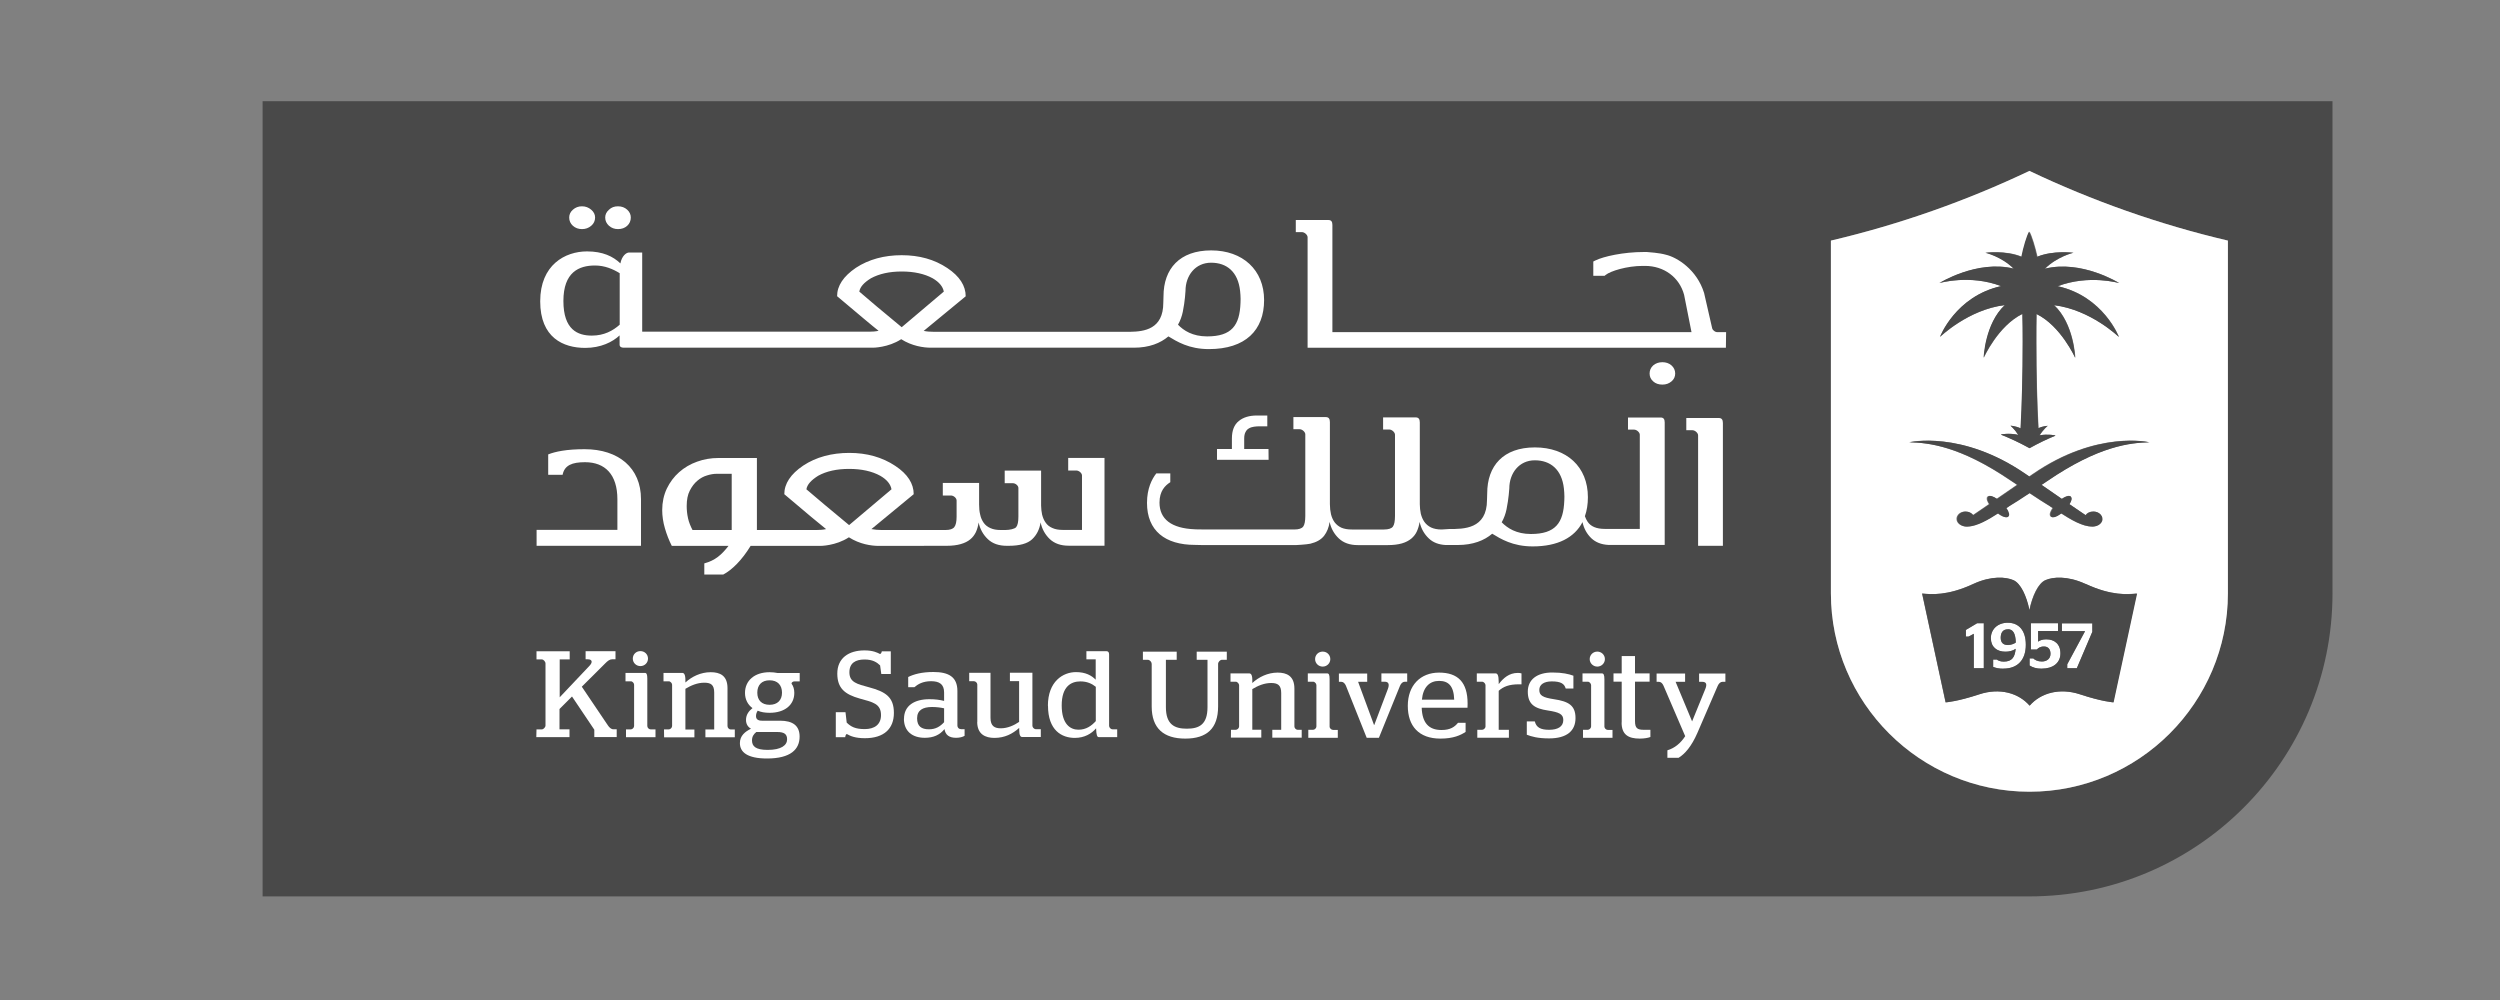 <svg xmlns="http://www.w3.org/2000/svg" xmlns:xlink="http://www.w3.org/1999/xlink" id="Layer_1" viewBox="0 0 250 100"><rect x="0" y="0" width="250" height="100" fill="#808080" stroke="none"/><defs><style>      .cls-1 {        fill: #494949;      }      .cls-2 {        fill: #fff;      }      .cls-3 {        fill: none;      }      .cls-4 {        clip-path: url(#clippath);      }    </style><clipPath id="clippath"><rect class="cls-3" x="26.26" y="10.12" width="206.98" height="79.52"></rect></clipPath></defs><g id="surface1"><g class="cls-4"><path class="cls-1" d="M222.79,59.34c0,10.94-8.91,19.84-19.84,19.84s-19.86-8.9-19.86-19.84V24.06c6.9-1.62,13.58-3.99,19.85-6.97,6.27,2.98,12.95,5.35,19.85,6.97v35.27ZM26.26,10.12v79.52h176.49c.06,0,.12,0,.19,0,16.74,0,30.31-13.57,30.31-30.31V10.12"></path></g><path class="cls-2" d="M207.34,25.28s-1.6.37-2.83,1.59c3.67-.92,7.43,1.44,7.43,1.44,0,0-3.01-.88-6.15.31,4.58,1.02,6.12,5.08,6.12,5.08,0,0-2.82-2.74-6.48-3.18,1.98,1.86,2.11,5.26,2.11,5.26,0,0-1.43-3.18-3.87-4.38-.02.82-.02,1.74-.02,2.8,0,3.3.08,6.26.21,8.61.5-.21.93-.23.93-.23,0,0-.43.34-.81.95.85-.15,1.57.01,1.57.01,0,0-.01.01-.02.04-.83.34-1.69.75-2.56,1.24-.97-.54-1.91-.98-2.82-1.34-.02-.03-.02-.04-.02-.04,0,0,.82-.17,1.72.05-.37-.58-.78-.92-.78-.92,0,0,.47.02,1.01.26.13-2.35.21-5.33.21-8.64,0-1.06,0-1.98-.03-2.8-2.45,1.19-3.87,4.38-3.87,4.38,0,0,.12-3.41,2.11-5.26-3.67.44-6.48,3.18-6.48,3.18,0,0,1.54-4.06,6.11-5.08-3.13-1.19-6.15-.31-6.15-.31,0,0,3.77-2.35,7.44-1.44-1.23-1.22-2.83-1.59-2.83-1.59,0,0,2-.27,3.6.4.21-.99.53-2.09.77-2.51.24.42.58,1.53.8,2.51,1.6-.66,3.61-.4,3.61-.4M214.93,44.22c-1.89.05-5.03.34-10.22,3.88-.19.13-.38.26-.57.38.82.56,1.48,1.02,2.03,1.4.37-.25.7-.37.87-.25.06.04.09.11.1.19.02.15-.06.36-.21.59.97.66,1.41.97,1.62,1.1.15-.22.44-.37.77-.36.48,0,.87.34.86.75,0,.27-.18.49-.43.62-.16.09-.35.14-.59.13-.96,0-2.14-.71-3.08-1.32-.32.24-.62.39-.82.39-.07,0-.13-.02-.18-.04-.06-.04-.09-.11-.11-.19-.02-.17.09-.42.27-.69-.08-.05-.16-.1-.24-.15h.02c-.59-.35-1.28-.8-2.11-1.35-.83.55-1.52,1-2.11,1.36h.02c-.07.04-.15.08-.24.14.18.27.28.52.27.69-.01.08-.05.15-.11.19-.04.03-.1.04-.17.04-.2,0-.51-.15-.82-.39-.95.61-2.12,1.31-3.09,1.32-.24,0-.43-.05-.58-.13-.26-.13-.43-.36-.44-.62,0-.41.38-.74.86-.75.33,0,.61.14.77.36.2-.14.65-.44,1.61-1.1-.15-.24-.23-.44-.21-.59,0-.08.04-.15.11-.19.17-.11.51,0,.87.25.55-.38,1.22-.84,2.03-1.4-.18-.12-.37-.25-.57-.38-5.18-3.54-8.32-3.83-10.21-3.88,0,0,5.22-1.23,11.61,3.17.13.09.25.17.38.26.12-.09.25-.17.38-.26,6.39-4.4,11.61-3.17,11.61-3.17M211.34,70.23s-1.15-.07-3.34-.8c-2.05-.68-3.95-.15-5.05,1.13-1.11-1.27-3-1.81-5.05-1.13-2.2.73-3.35.8-3.35.8l-2.35-10.88c.89.08,2.5.26,5.14-.97,1.8-.83,3.26-.69,3.99-.37.73.32,1.31,1.58,1.6,2.99,0,0,0,0,0,.25q0-.25,0-.25c.29-1.41.88-2.67,1.6-2.99.73-.32,2.19-.46,3.99.37,2.64,1.23,4.26,1.04,5.14.97l-2.35,10.88ZM183.09,24.06v35.27c0,10.94,8.92,19.84,19.86,19.84s19.84-8.9,19.84-19.84V24.06c-6.9-1.62-13.58-3.99-19.85-6.97-6.27,2.98-12.95,5.35-19.85,6.97"></path><path class="cls-1" d="M193.95,28.3s3.02-.88,6.15.31c-4.57,1.02-6.11,5.08-6.11,5.08,0,0,2.82-2.74,6.48-3.18-1.99,1.86-2.11,5.26-2.11,5.26,0,0,1.42-3.18,3.87-4.38.02.82.03,1.74.03,2.8,0,3.32-.08,6.29-.21,8.64-.53-.24-1.01-.26-1.01-.26,0,0,.41.33.78.92-.9-.21-1.72-.05-1.72-.05,0,0,0,.01.02.04.91.36,1.85.8,2.82,1.34.88-.49,1.73-.9,2.56-1.24.01-.03.02-.04.02-.04,0,0-.73-.16-1.57-.01.38-.61.81-.95.81-.95,0,0-.43.02-.93.23-.13-2.35-.21-5.31-.21-8.61,0-1.06,0-1.98.02-2.8,2.44,1.19,3.87,4.38,3.87,4.38,0,0-.12-3.41-2.11-5.26,3.67.45,6.48,3.18,6.48,3.18,0,0-1.54-4.06-6.12-5.08,3.14-1.19,6.15-.31,6.15-.31,0,0-3.76-2.35-7.43-1.44,1.23-1.22,2.83-1.59,2.83-1.59,0,0-2.01-.27-3.61.4-.22-.99-.55-2.09-.8-2.51-.24.42-.57,1.52-.77,2.51-1.6-.66-3.6-.4-3.6-.4,0,0,1.6.37,2.83,1.59-3.67-.92-7.44,1.44-7.44,1.44"></path><path class="cls-1" d="M209.34,51.16c-.33,0-.62.14-.77.36-.21-.14-.65-.44-1.62-1.1.15-.24.23-.44.21-.59-.01-.08-.05-.15-.1-.19-.17-.11-.51,0-.87.25-.55-.38-1.22-.84-2.03-1.4.18-.12.37-.25.57-.38,5.18-3.54,8.32-3.83,10.22-3.88,0,0-5.23-1.23-11.61,3.17-.13.09-.25.17-.38.26-.12-.09-.25-.17-.38-.26-6.39-4.4-11.61-3.17-11.61-3.17,1.89.05,5.03.34,10.21,3.88.19.13.38.26.57.38-.81.56-1.48,1.02-2.03,1.4-.37-.25-.71-.37-.87-.25-.06.04-.1.11-.11.19-.02.15.06.36.21.59-.97.66-1.41.97-1.61,1.1-.16-.22-.44-.37-.77-.36-.48,0-.87.34-.86.75,0,.27.18.5.44.62.15.08.35.14.58.13.96,0,2.14-.71,3.09-1.32.31.24.61.39.82.39.07,0,.13-.02.17-.04.06-.04.09-.11.11-.19.01-.17-.08-.42-.27-.69.08-.05.16-.1.24-.15h-.02c.59-.35,1.28-.8,2.11-1.35.83.55,1.52,1,2.11,1.36h-.02c.07.04.15.08.24.14-.18.27-.29.52-.27.69.01.08.05.15.11.19.05.03.11.04.18.04.2,0,.5-.15.82-.39.94.61,2.12,1.31,3.08,1.32.23,0,.43-.05.59-.13.25-.13.43-.35.43-.62,0-.41-.38-.74-.86-.75"></path><path class="cls-2" d="M200.77,64.5c-.44,0-.7-.25-.7-.72s.19-.85.72-.85c.49,0,.76.37.79,1.33-.18.13-.5.25-.81.25M200.79,62.27c-1.03,0-1.71.65-1.71,1.54s.6,1.36,1.46,1.36c.36,0,.75-.09,1.02-.29-.07.8-.34,1.28-1.19,1.28-.36,0-.59-.11-.69-.21h-.37v.74c.27.11.58.18,1.01.18,1.45,0,2.25-.86,2.25-2.39s-.76-2.2-1.79-2.2"></path><path class="cls-2" d="M196.59,62.99v.67h.26l.53-.28v3.44h1v-4.49h-.67"></path><path class="cls-2" d="M204.64,63.93c-.39,0-.66.12-.81.22h-.02v-1.05h1.99v-.78h-2.71v2.63h.6c.12-.14.32-.3.71-.3s.65.22.65.73-.38.77-.87.77c-.42,0-.71-.16-.85-.31h-.37v.71c.3.19.65.32,1.23.32,1.09,0,1.86-.57,1.86-1.52s-.62-1.41-1.4-1.41"></path><path class="cls-2" d="M206.2,63.11h2.3v.03l-1.77,3.29v.39h.96l1.55-3.64v-.85h-3.04"></path><path class="cls-1" d="M200.79,62.93c-.53,0-.72.37-.72.85s.26.72.7.72c.31,0,.62-.11.81-.25-.03-.96-.3-1.33-.79-1.33"></path><path class="cls-1" d="M209.23,63.18l-1.55,3.64h-.96v-.39l1.77-3.29v-.03h-2.3v-.78h3.04v.85ZM204.19,66.87c-.58,0-.93-.13-1.23-.32v-.71h.37c.15.15.44.31.85.31.49,0,.87-.27.87-.77s-.29-.73-.65-.73c-.39,0-.58.17-.71.3h-.6v-2.63h2.71v.78h-1.99v1.05h.02c.15-.11.42-.22.81-.22.78,0,1.4.44,1.4,1.41s-.76,1.52-1.86,1.52M200.33,66.87c-.43,0-.74-.07-1.01-.18v-.74h.37c.1.1.33.21.69.21.85,0,1.12-.48,1.19-1.28-.27.2-.65.29-1.02.29-.87,0-1.46-.48-1.46-1.36s.68-1.54,1.71-1.54,1.79.72,1.79,2.2-.8,2.39-2.25,2.39M198.38,66.82h-1v-3.44l-.53.28h-.26v-.67l1.12-.67h.67v4.49ZM208.54,58.39c-1.81-.83-3.27-.69-3.99-.37-.72.32-1.3,1.58-1.6,2.99t0,.25c0-.25,0-.25,0-.25-.29-1.41-.87-2.67-1.6-2.99-.72-.32-2.19-.46-3.99.37-2.64,1.23-4.25,1.04-5.14.97l2.35,10.88s1.14-.07,3.35-.8c2.04-.68,3.94-.15,5.05,1.13,1.1-1.27,3.01-1.81,5.05-1.13,2.2.73,3.34.8,3.34.8l2.35-10.88c-.89.08-2.5.26-5.14-.97"></path><path class="cls-2" d="M171.89,41.8h-3.26v1.22h.6c.29,0,.58.29.58.51v11.05h2.48v-12.28c0-.33-.12-.5-.41-.5"></path><path class="cls-2" d="M126.85,44.9h-2.43v-1.05c0-.26.04-.47.13-.64.08-.16.19-.29.34-.37.15-.09.32-.14.51-.17s.4-.04.62-.04h.71v-1.08h-1.04c-.75,0-1.36.18-1.81.55-.46.37-.69.95-.69,1.75v1.05h-1.49v1.08h5.16"></path><path class="cls-2" d="M156.43,50.04c-.08,2.25-.88,3.36-3.34,3.36-1.46,0-2.35-.59-2.92-1.17.24-.42.39-.86.48-1.29.22-1.06.28-2.09.28-2.09,0-1.53.98-2.82,2.55-2.82s2.7.92,2.91,2.82c0,0,.08.7.04,1.2M144.16,52.95c-.42,0-.77-.07-1.05-.2-.28-.14-.5-.32-.67-.56-.17-.24-.28-.51-.36-.82-.06-.31-.1-.62-.1-.95v-4.62h0v-3.56c0-.33-.12-.5-.41-.5h-3.26v1.21h.61c.29,0,.58.3.58.52v5.26h0v2.86c0,.52-.07.88-.21,1.07-.14.19-.44.29-.9.29h-3.21c-.41,0-.76-.06-1.04-.18-.28-.13-.5-.31-.67-.53-.17-.23-.29-.5-.37-.81-.07-.31-.11-.64-.11-1.01v-8.21c0-.33-.12-.5-.41-.5h-3.24v1.21h.61c.29,0,.58.29.58.51v5.27h0v2.89c0,.52-.07.88-.21,1.07-.15.19-.44.29-.9.29h-8.72c-.95,0-1.21-.02-1.21-.02-2.35-.09-3.54-1.02-3.54-2.67,0-1.16.56-1.71,1.08-2.04v-.88h-1.4c-.44.56-.93,1.51-.93,2.95,0,2.79,1.82,4.2,4.8,4.2.06,0,.84.02.84.02h9.23s1.07-.05,1.47-.14c.62-.15,1.07-.41,1.37-.79.29-.38.48-.84.55-1.39.15.67.46,1.22.93,1.66.47.44,1.1.66,1.88.66h3.01c.56,0,1.03-.06,1.41-.17.38-.11.68-.27.93-.47.25-.21.44-.45.57-.74.13-.29.22-.6.27-.94.15.67.46,1.22.93,1.66.42.4.98.61,1.66.65h0s1.22,0,1.22,0c1.54,0,2.67-.46,3.45-1.13.84.51,2.04,1.27,4.05,1.27,2.52,0,4.18-.89,4.98-2.43.14.65.44,1.19.89,1.62.43.4.98.62,1.67.66.04,0,.09,0,.14,0h5.52v-12.25c0-.33-.12-.49-.41-.49h-3.26v1.21h.6c.29,0,.58.29.58.51v9.42h-3.5c-.83,0-1.4-.24-1.72-.72-.11-.16-.2-.35-.27-.55.2-.57.3-1.2.3-1.9,0-3.06-2.14-4.98-5.3-4.98s-4.77,1.84-4.77,4.6l-.02.65c0,2.95-2.38,2.91-3.77,2.91"></path><path class="cls-2" d="M58.45,44.92c-1.8,0-2.92.24-3.63.52v2.04h1.44c.19-.96.96-1.26,2.24-1.26,2,0,3.24,1.22,3.24,3.71v3.06h-8.08v1.59h10.44v-4.67c0-3.11-2.23-4.99-5.64-4.99"></path><path class="cls-2" d="M80.64,48.93c.08-.49.49-.92,1.17-1.35.83-.46,1.86-.69,3.1-.69s2.29.23,3.12.69c.66.38,1.03.84,1.12,1.35l-4.24,3.58c-1.92-1.58-3.32-2.77-4.27-3.58M68.8,51.81c-.09-.4-.13-.81-.13-1.21,0-.62.1-1.14.31-1.54.21-.41.46-.74.76-.99.29-.25.62-.43.97-.53.35-.11.67-.16.95-.16h1.51v5.62h-3.92c-.2-.38-.36-.78-.45-1.18M94.67,54.58c.55,0,1.02-.06,1.4-.17.39-.11.71-.27.95-.47.25-.2.43-.45.57-.73.13-.29.22-.6.27-.96.15.67.46,1.23.93,1.67.46.44,1.1.66,1.88.66h.2c1.09,0,1.88-.22,2.34-.65.46-.43.74-.99.85-1.69.14.67.46,1.23.92,1.67.47.44,1.1.66,1.88.66h3.59v-8.78h-3.63v1.26h.81c.27,0,.57.26.57.5v2.38h0v3.06h-1.94c-.4,0-.74-.06-1.02-.19-.29-.12-.51-.3-.67-.53-.17-.23-.28-.5-.36-.81-.06-.27-.09-.57-.1-.9v-3.5h-3.64v1.26h.82c.26,0,.54.24.55.47v2.88c0,.5-.07.85-.22,1.04-.15.19-.68.29-1.09.29h-.47c-.4,0-.74-.06-1.02-.19-.28-.12-.51-.3-.67-.53-.16-.23-.29-.5-.35-.81-.08-.31-.11-.65-.11-1.02v-2.16h0s-3.63,0-3.63,0v1.26h.81c.28,0,.57.26.57.5v1.62c0,.5-.08.85-.23,1.04s-.44.29-.87.29h-6.42c-.32,0-.68-.03-1-.09,2.57-2.13,3.98-3.29,4.23-3.49,0-1.05-.6-2.01-1.84-2.83-1.31-.87-2.84-1.3-4.6-1.3s-3.33.42-4.61,1.27c-1.26.85-1.89,1.81-1.89,2.86,2.22,1.88,3.6,3.04,4.18,3.49-.32.07-.63.09-.95.09h-5.97v-7.2h-3.85c-.74,0-1.46.12-2.14.37-.68.24-1.28.6-1.79,1.05-.51.45-.92,1-1.23,1.64-.3.64-.46,1.36-.46,2.15,0,.59.09,1.2.27,1.82.18.62.41,1.21.69,1.76h5.67c-.71.91-1.33,1.45-2.42,1.75v1.11h1.9c.86-.45,1.86-1.43,2.73-2.86h6.98s1.54,0,2.85-.86c1.08.69,2.24.86,2.99.86"></path><path class="cls-2" d="M61.8,22.91c.37,0,.68-.11.92-.33.24-.22.36-.5.36-.83,0-.3-.12-.56-.36-.78-.24-.22-.55-.34-.92-.34s-.66.11-.9.34c-.25.22-.38.48-.38.78,0,.33.13.6.38.83.25.22.55.33.9.33"></path><path class="cls-2" d="M58.2,22.91c.36,0,.66-.11.92-.33.26-.22.39-.5.39-.83,0-.3-.13-.56-.39-.78-.26-.22-.56-.34-.92-.34s-.65.11-.91.34c-.25.22-.37.48-.37.78,0,.33.12.6.37.83.25.22.55.33.91.33"></path><path class="cls-2" d="M166.24,36.22c-.37,0-.67.11-.92.32-.24.22-.36.49-.36.81s.12.58.36.79c.24.22.55.32.92.32s.66-.11.91-.32c.25-.21.37-.48.37-.79s-.13-.6-.37-.81c-.25-.22-.56-.32-.91-.32"></path><path class="cls-2" d="M124.05,30.29c-.08,2.25-.88,3.35-3.34,3.35-1.46,0-2.35-.59-2.91-1.17.24-.42.39-.86.48-1.29.22-1.06.27-2.09.27-2.09,0-1.53.98-2.82,2.56-2.82s2.69.92,2.9,2.82c0,0,.08.71.04,1.19M85.93,29.16c.08-.48.48-.91,1.16-1.33.83-.45,1.85-.68,3.08-.68s2.28.23,3.1.68c.65.38,1.02.83,1.11,1.33l-4.21,3.56c-1.9-1.56-3.3-2.75-4.24-3.56M59.18,33.56c-1.39,0-2.84-.57-2.84-3.46s1.56-3.55,3.16-3.55c.99,0,1.82.37,2.47.77v5.15c-.69.61-1.57,1.09-2.78,1.09M61.96,34.52s.02.07.04.1c.05.09.19.15.39.15h24.9s1.53,0,2.83-.85c1.07.68,2.22.85,2.97.85h20.3c1.54,0,2.66-.46,3.45-1.13.85.51,2.04,1.27,4.05,1.27,3.65,0,5.52-1.88,5.52-4.9s-2.14-4.97-5.29-4.97-4.77,1.83-4.77,4.59l-.02.65c0,2.64-1.91,2.88-3.31,2.9h0s-19.65,0-19.65,0c-.33,0-.68-.02-1-.09,2.55-2.1,3.95-3.26,4.2-3.46,0-1.04-.6-2-1.83-2.82-1.3-.87-2.82-1.29-4.57-1.29s-3.3.42-4.58,1.26c-1.25.85-1.88,1.8-1.88,2.84,2.21,1.86,3.58,3.02,4.15,3.46-.32.07-.62.09-.95.09h-22.69s0-7.92,0-7.92h-1.31c-.29,0-.73.35-.87,1.09-.73-.7-1.76-1.2-3.34-1.2-2.18,0-4.68,1.34-4.68,4.99s2.32,4.66,4.5,4.66c1.56,0,2.74-.59,3.44-1.25"></path><path class="cls-2" d="M172.61,33.21h-.93c-.13,0-.39-.15-.46-.37l-.81-3.54c-.72-2.34-2.7-3.57-3.83-3.83-.62-.18-1.74-.26-1.9-.27-.1,0-.19,0-.29,0-2.05,0-4.03.44-4.86.85l-.2.1v1.43h1.13l.11-.09c.47-.38,2.11-.9,3.7-.9h.24c1.89,0,3.43,1.14,3.9,2.89l.74,3.73h-35.91s0-10.71,0-10.71c0-.33-.11-.5-.41-.5h-3.25v1.21h.6c.29,0,.58.29.58.51v11.05h41.83"></path><path class="cls-2" d="M53.65,72.94h.52c.19,0,.38-.22.38-.39v-6.2c0-.18-.19-.41-.38-.41h-.52v-.81h3.32v.81h-1v3.79l2.96-3.13c.38-.39.28-.67-.15-.67h-.22v-.81h2.99v.81h-.35c-.22,0-.44.16-.68.41l-2.34,2.33,2.61,3.87c.14.21.33.39.55.39h.33v.78h-2.24v-.74l-2.23-3.32-1.25,1.25v2.03h1v.78h-3.32"></path><path class="cls-2" d="M63.28,65.86c0-.42.33-.75.76-.75s.76.33.76.75-.34.75-.76.75-.76-.33-.76-.75M62.6,72.94h.48c.16,0,.33-.17.33-.34v-4.13c0-.15-.16-.34-.32-.34h-.54v-.84h1.94c.17,0,.24.15.24.56v4.75c0,.18.17.34.34.34h.48v.78h-2.95"></path><path class="cls-2" d="M66.4,72.94h.48c.16,0,.33-.17.33-.34v-4.13c0-.15-.17-.34-.33-.34h-.53v-.84h1.88c.18,0,.32.17.31.79v.17c.64-.59,1.53-1.03,2.53-1.03.92,0,1.68.33,1.68,1.6v3.79c0,.18.17.34.32.34h.41v.78h-2.94v-.78h.88v-3.69c0-.8-.35-.99-1-.99-.69,0-1.33.28-1.88.61v4.07h.9v.78h-3.03"></path><path class="cls-2" d="M78.2,69.27c0-.76-.44-1.24-1.24-1.24s-1.23.48-1.23,1.24.45,1.21,1.23,1.21,1.24-.46,1.24-1.21M78.71,73.93c0-.51-.28-.73-.99-.73h-2.09c-.27.22-.43.46-.43.84,0,.58.35.95,1.57.95,1.35,0,1.94-.46,1.94-1.06M73.99,74.31c0-.75.53-1.15,1.11-1.44-.28-.15-.5-.44-.5-.87,0-.52.27-.89.65-1.19-.47-.34-.75-.87-.75-1.52,0-1.22.94-2.07,2.46-2.07.28,0,.55.03.8.08h2.21v.84h-.55c-.12,0-.27.1-.27.22.19.25.28.57.28.93,0,1.19-.94,1.99-2.47,1.99-.48,0-.86-.07-1.19-.21-.11.16-.17.34-.17.54,0,.32.21.46.6.46h1.81c1.27,0,1.95.5,1.95,1.59,0,1.27-.89,2.19-3.26,2.19-1.97,0-2.71-.64-2.71-1.53"></path><path class="cls-2" d="M84.7,73.4c-.09,0-.16.14-.18.32h-.94v-2.5h.97l.12,1.04c.43.42.87.65,1.8.65.99,0,1.63-.46,1.63-1.4,0-1.16-.86-1.3-2.11-1.65-1.51-.42-2.26-1.04-2.26-2.5,0-1.55,1.14-2.32,2.72-2.32.87,0,1.3.23,1.55.36.08,0,.17-.15.18-.27h.9v2.27h-.95l-.12-.86c-.31-.3-.73-.59-1.56-.59-.89,0-1.51.35-1.51,1.28,0,1.01.79,1.18,1.97,1.5,1.64.44,2.48.97,2.48,2.56s-1,2.53-2.9,2.53c-.97,0-1.46-.22-1.79-.41"></path><path class="cls-2" d="M94.41,72.23v-1.4c-.37-.08-.78-.13-1.2-.13-.94,0-1.5.33-1.5,1.13s.44,1.1,1.19,1.1c.68,0,1.12-.29,1.51-.71M90.4,71.88c0-1.33,1.06-1.96,2.54-1.96.57,0,1.02.06,1.47.17v-.85c0-.82-.48-1.12-1.3-1.12s-1.33.3-1.67.6h-.62v-1.02c.55-.27,1.34-.5,2.52-.5,1.51,0,2.4.48,2.4,1.9v3.43c0,.24.16.39.39.39h.33v.66c-.17.11-.48.2-.85.2-.7,0-1.07-.29-1.16-.87-.48.59-1.11.87-1.97.87-1.23,0-2.09-.64-2.09-1.92"></path><path class="cls-2" d="M97.73,72.21v-3.76c0-.16-.17-.33-.34-.33h-.47v-.84h2.13v4.51c0,.84.43,1.04,1.03,1.04.67,0,1.32-.29,1.83-.64v-4.08h-.92v-.84h2.25v5.31c0,.16.17.34.35.34h.49v.78h-1.86c-.17,0-.3-.15-.3-.75v-.16c-.66.59-1.44,1-2.48,1-.9,0-1.72-.36-1.72-1.6"></path><path class="cls-2" d="M109.58,72.11v-3.43c-.4-.32-.88-.54-1.54-.54-.95,0-1.87.52-1.87,2.4s.86,2.43,1.68,2.43c.77,0,1.3-.39,1.73-.86M104.79,70.58c0-2.45,1.52-3.37,2.81-3.37.96,0,1.56.34,1.97.76v-2.04h-.93v-.81h2.02c.17,0,.25.12.25.33v7.14c0,.16.17.34.33.34h.48v.78h-1.85c-.15,0-.24-.18-.26-.88-.45.53-1.15.96-2.13.96-1.3,0-2.68-.75-2.68-3.22"></path><path class="cls-2" d="M115.17,70.65v-4.26c0-.18-.18-.41-.39-.41h-.49v-.81h3.38v.81h-1.08v4.74c0,1.72.85,2.15,2.09,2.15s2.07-.42,2.07-2.15v-4.74h-1.08v-.81h3.01v.81h-.49c-.18,0-.38.22-.38.41v4.26c0,2.19-1.12,3.21-3.28,3.21s-3.36-1.02-3.36-3.21"></path><path class="cls-2" d="M123.1,72.98h.48c.16,0,.33-.17.33-.33v-4.14c0-.14-.18-.34-.33-.34h-.53v-.83h1.88c.18,0,.32.17.3.79v.17c.64-.59,1.54-1.04,2.53-1.04.92,0,1.68.34,1.68,1.6v3.79c0,.17.17.33.32.33h.41v.79h-2.94v-.79h.89v-3.68c0-.8-.36-1-1.01-1-.69,0-1.33.28-1.88.61v4.06h.9v.79h-3.04"></path><path class="cls-2" d="M131.51,65.91c0-.42.33-.75.76-.75s.76.33.76.75-.34.75-.76.75-.76-.33-.76-.75M130.83,72.98h.48c.16,0,.33-.17.33-.33v-4.14c0-.14-.16-.34-.32-.34h-.54v-.83h1.94c.17,0,.24.15.24.57v4.75c0,.17.18.33.34.33h.48v.79h-2.95"></path><path class="cls-2" d="M134.59,68.57c-.1-.23-.26-.39-.46-.39h-.24v-.83h2.83v.83h-.91l1.59,4.31h.03l1.36-3.6c.15-.41.12-.72-.33-.72h-.32v-.83h2.58v.83h-.22c-.22,0-.39.15-.5.41l-2.11,5.2h-1.22"></path><path class="cls-2" d="M145.42,69.97c-.04-1.37-.57-1.88-1.51-1.88s-1.6.61-1.72,1.88h3.23ZM140.78,70.58c0-2.04,1.26-3.32,3.13-3.32s2.85.95,2.85,3.1c0,.18-.01.35-.01.41h-4.58c.05,1.5.69,2.23,1.98,2.23.9,0,1.32-.32,1.65-.72h.76v.91c-.5.33-1.22.67-2.52.67-2.16,0-3.26-1.26-3.26-3.27"></path><path class="cls-2" d="M147.73,72.98h.48c.16,0,.34-.17.34-.33v-4.14c0-.14-.17-.34-.34-.34h-.53v-.83h1.88c.18,0,.31.16.31.86v.21c.45-.58,1.02-1.12,1.92-1.12.14,0,.26.02.36.05v1.09h-.26c-.98,0-1.55.23-2.02.65v3.9h1.02v.79h-3.16"></path><path class="cls-2" d="M152.68,73.48v-1.34h.8c.15.6.57.84,1.43.84s1.42-.31,1.42-.98c0-.6-.44-.78-1.54-.95-1.32-.2-2.01-.61-2.01-1.89,0-1.2.92-1.91,2.45-1.91,1.02,0,1.64.15,2.11.32v1.28h-.77c-.14-.48-.49-.71-1.39-.71-.79,0-1.25.32-1.25.85,0,.56.34.76,1.46.93,1.47.22,2.16.62,2.16,1.89s-.86,2.03-2.64,2.03c-1.16,0-1.77-.19-2.24-.37"></path><path class="cls-2" d="M158.97,65.91c0-.42.34-.75.76-.75s.76.33.76.75-.35.75-.76.75-.76-.33-.76-.75M158.3,72.98h.48c.16,0,.33-.17.33-.33v-4.14c0-.14-.16-.34-.32-.34h-.54v-.83h1.94c.17,0,.25.15.25.57v4.75c0,.17.17.33.33.33h.48v.79h-2.95"></path><path class="cls-2" d="M162.17,72.25v-4.08h-.82v-.83h.82v-1.73h1.33v1.73h1.46v.83h-1.46v3.93c0,.73.24.88.89.88h.65v.72c-.23.09-.61.16-1.07.16-1.14,0-1.81-.4-1.81-1.61"></path><path class="cls-2" d="M166.74,75.03c.72-.22,1.3-.68,1.78-1.41l-2.17-5.05c-.1-.23-.26-.39-.46-.39h-.23v-.83h2.85v.83h-.95l1.65,3.96,1.32-3.24c.17-.42.15-.72-.31-.72h-.31v-.83h2.63v.83h-.29c-.2,0-.37.16-.48.41l-2.03,4.7c-.59,1.36-1.26,2.11-1.88,2.49h-1.12"></path></g></svg>